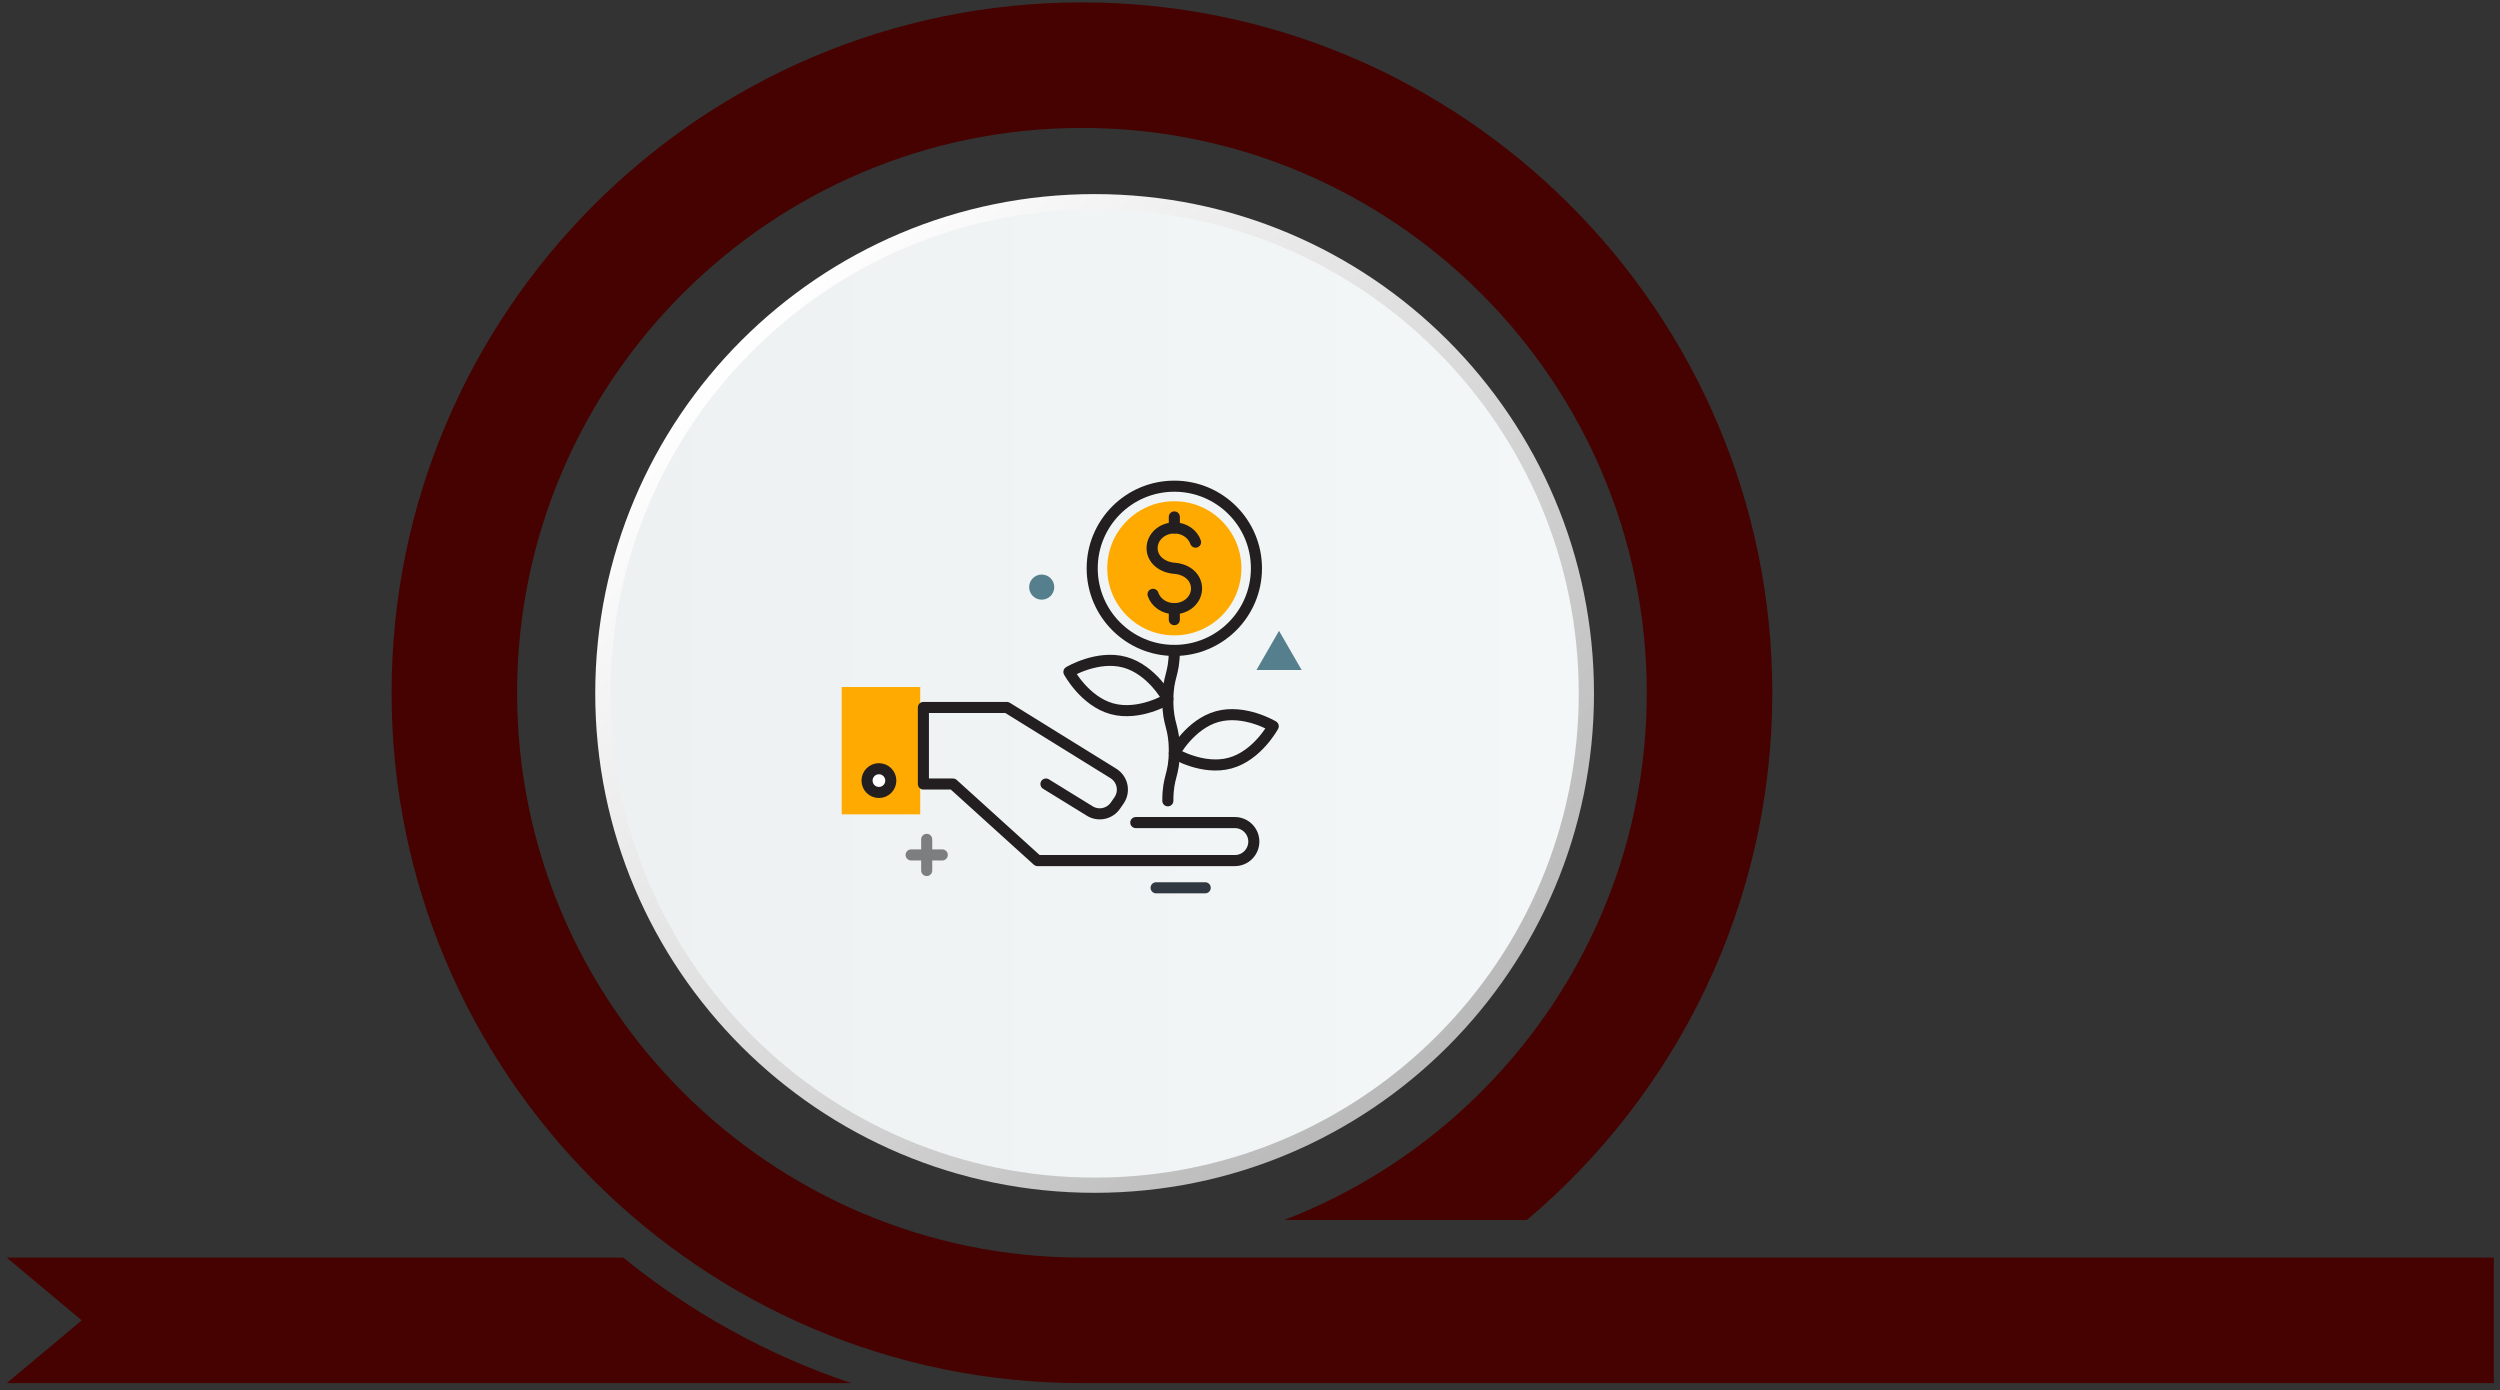 <svg width="365" height="203" viewBox="0 0 365 203" fill="none" xmlns="http://www.w3.org/2000/svg">
<rect x="0" y="0" width="365" height="203" fill="#333333" stroke="none"/>
<path d="M124.292 201.937C112.057 197.839 100.804 191.589 90.998 183.611H0.983L11.927 192.775L0.983 201.938L124.292 201.937Z" fill="#450200"/>
<path d="M364.099 183.61H157.963C112.491 183.61 75.496 146.617 75.496 101.143C75.496 55.67 112.491 18.677 157.963 18.677C203.435 18.677 240.429 55.67 240.429 101.143C240.429 136.202 218.43 166.201 187.519 178.111H222.938C244.823 159.609 258.755 131.979 258.755 101.143C258.755 45.566 213.54 0.352 157.963 0.352C102.385 0.352 57.171 45.566 57.171 101.143C57.171 156.721 102.385 201.935 157.963 201.935H364.099V183.61Z" fill="#450200"/>
<path d="M232.723 101.245C232.723 141.508 200.078 174.151 159.814 174.151C119.547 174.151 86.906 141.508 86.906 101.245C86.906 60.977 119.547 28.337 159.814 28.337C200.078 28.337 232.723 60.977 232.723 101.245Z" fill="url(#paint0_linear_35_652)"/>
<path d="M159.814 30.56C120.777 30.56 89.131 62.208 89.131 101.246C89.131 140.284 120.777 171.929 159.814 171.929C198.849 171.929 230.497 140.284 230.497 101.246C230.497 62.208 198.851 30.56 159.814 30.56Z" fill="url(#paint1_linear_35_652)"/>
<path d="M134.353 100.306H122.888V118.896H134.353V100.306Z" fill="#FFAA01"/>
<path d="M165.825 120.095H180.284C181.817 120.095 183.059 121.337 183.059 122.87C183.059 124.402 181.817 125.644 180.284 125.644H151.476L139.131 114.467H134.815V103.29H147.005L162.556 112.925C163.907 113.764 164.28 115.564 163.373 116.869L162.842 117.631C162.001 118.84 160.362 119.181 159.108 118.409L152.709 114.467" stroke="#231F20" stroke-width="1.619" stroke-miterlimit="10" stroke-linecap="round" stroke-linejoin="round"/>
<path d="M170.504 116.919C170.504 113.261 171.451 113.261 171.451 109.604C171.451 105.944 170.504 105.944 170.504 102.284C170.504 98.623 171.451 98.623 171.451 94.964" stroke="#231F20" stroke-width="1.619" stroke-miterlimit="10" stroke-linecap="round" stroke-linejoin="round"/>
<path d="M171.451 109.996C171.451 109.996 175.617 112.506 179.604 111.41C183.592 110.315 185.892 106.03 185.892 106.03C185.892 106.03 181.726 103.521 177.739 104.616C173.751 105.712 171.451 109.996 171.451 109.996Z" stroke="#231F20" stroke-width="1.619" stroke-miterlimit="10" stroke-linecap="round" stroke-linejoin="round"/>
<path d="M164.215 96.687C160.226 95.591 156.062 98.101 156.062 98.101C156.062 98.101 158.362 102.385 162.349 103.48C166.338 104.575 170.502 102.066 170.502 102.066C170.502 102.066 168.203 97.782 164.215 96.687Z" stroke="#231F20" stroke-width="1.619" stroke-miterlimit="10" stroke-linecap="round" stroke-linejoin="round"/>
<path d="M171.451 70.983C164.829 70.983 159.461 76.35 159.461 82.972C159.461 89.594 164.829 94.963 171.451 94.963C178.073 94.963 183.441 89.594 183.441 82.972C183.441 76.35 178.073 70.983 171.451 70.983Z" stroke="#231F20" stroke-width="1.619" stroke-miterlimit="10" stroke-linecap="round" stroke-linejoin="round"/>
<path d="M171.451 73.18C166.043 73.18 161.659 77.564 161.659 82.972C161.659 88.38 166.043 92.765 171.451 92.765C176.859 92.765 181.243 88.38 181.243 82.972C181.243 77.564 176.859 73.18 171.451 73.18Z" fill="#FFAA01"/>
<path d="M168.342 86.768C168.745 87.981 169.984 88.864 171.451 88.864C173.244 88.864 174.696 87.545 174.696 85.918C174.696 84.29 173.299 83.086 171.451 82.971C169.636 82.823 168.205 81.652 168.205 80.025C168.205 78.397 169.659 77.078 171.451 77.078C172.909 77.078 174.143 77.951 174.553 79.152" stroke="#231F20" stroke-width="1.619" stroke-miterlimit="10" stroke-linecap="round" stroke-linejoin="round"/>
<path d="M171.452 75.471V77.081" stroke="#231F20" stroke-width="1.619" stroke-miterlimit="10" stroke-linecap="round" stroke-linejoin="round"/>
<path d="M171.452 88.864V90.474" stroke="#231F20" stroke-width="1.619" stroke-miterlimit="10" stroke-linecap="round" stroke-linejoin="round"/>
<path d="M130.058 113.968C130.058 114.926 129.281 115.701 128.323 115.701C127.364 115.701 126.587 114.924 126.587 113.968C126.587 113.009 127.364 112.232 128.323 112.232C129.281 112.234 130.058 113.009 130.058 113.968Z" fill="white" stroke="#231F20" stroke-width="1.619" stroke-miterlimit="10" stroke-linecap="round" stroke-linejoin="round"/>
<path d="M183.441 97.82L186.741 92.105L190.041 97.82H183.441Z" fill="#557F8C"/>
<path d="M153.921 85.718C153.921 86.731 153.1 87.552 152.088 87.552C151.075 87.552 150.254 86.731 150.254 85.718C150.254 84.705 151.075 83.884 152.088 83.884C153.1 83.883 153.921 84.704 153.921 85.718Z" fill="#557F8C"/>
<path d="M168.792 129.618H175.961" stroke="#303841" stroke-width="1.619" stroke-miterlimit="10" stroke-linecap="round" stroke-linejoin="round"/>
<path d="M135.299 122.546V127.094" stroke="#7C7E80" stroke-width="1.619" stroke-miterlimit="10" stroke-linecap="round" stroke-linejoin="round"/>
<path d="M133.024 124.82H137.572" stroke="#7C7E80" stroke-width="1.619" stroke-miterlimit="10" stroke-linecap="round" stroke-linejoin="round"/>
<defs>
<linearGradient id="paint0_linear_35_652" x1="107.939" y1="49.369" x2="210.871" y2="152.301" gradientUnits="userSpaceOnUse">
<stop stop-color="white"/>
<stop offset="1" stop-color="#B9B9B9"/>
</linearGradient>
<linearGradient id="paint1_linear_35_652" x1="89.132" y1="101.244" x2="230.498" y2="101.244" gradientUnits="userSpaceOnUse">
<stop stop-color="#EEF1F2"/>
<stop offset="1" stop-color="#F3F7F7"/>
</linearGradient>
</defs>
</svg>
